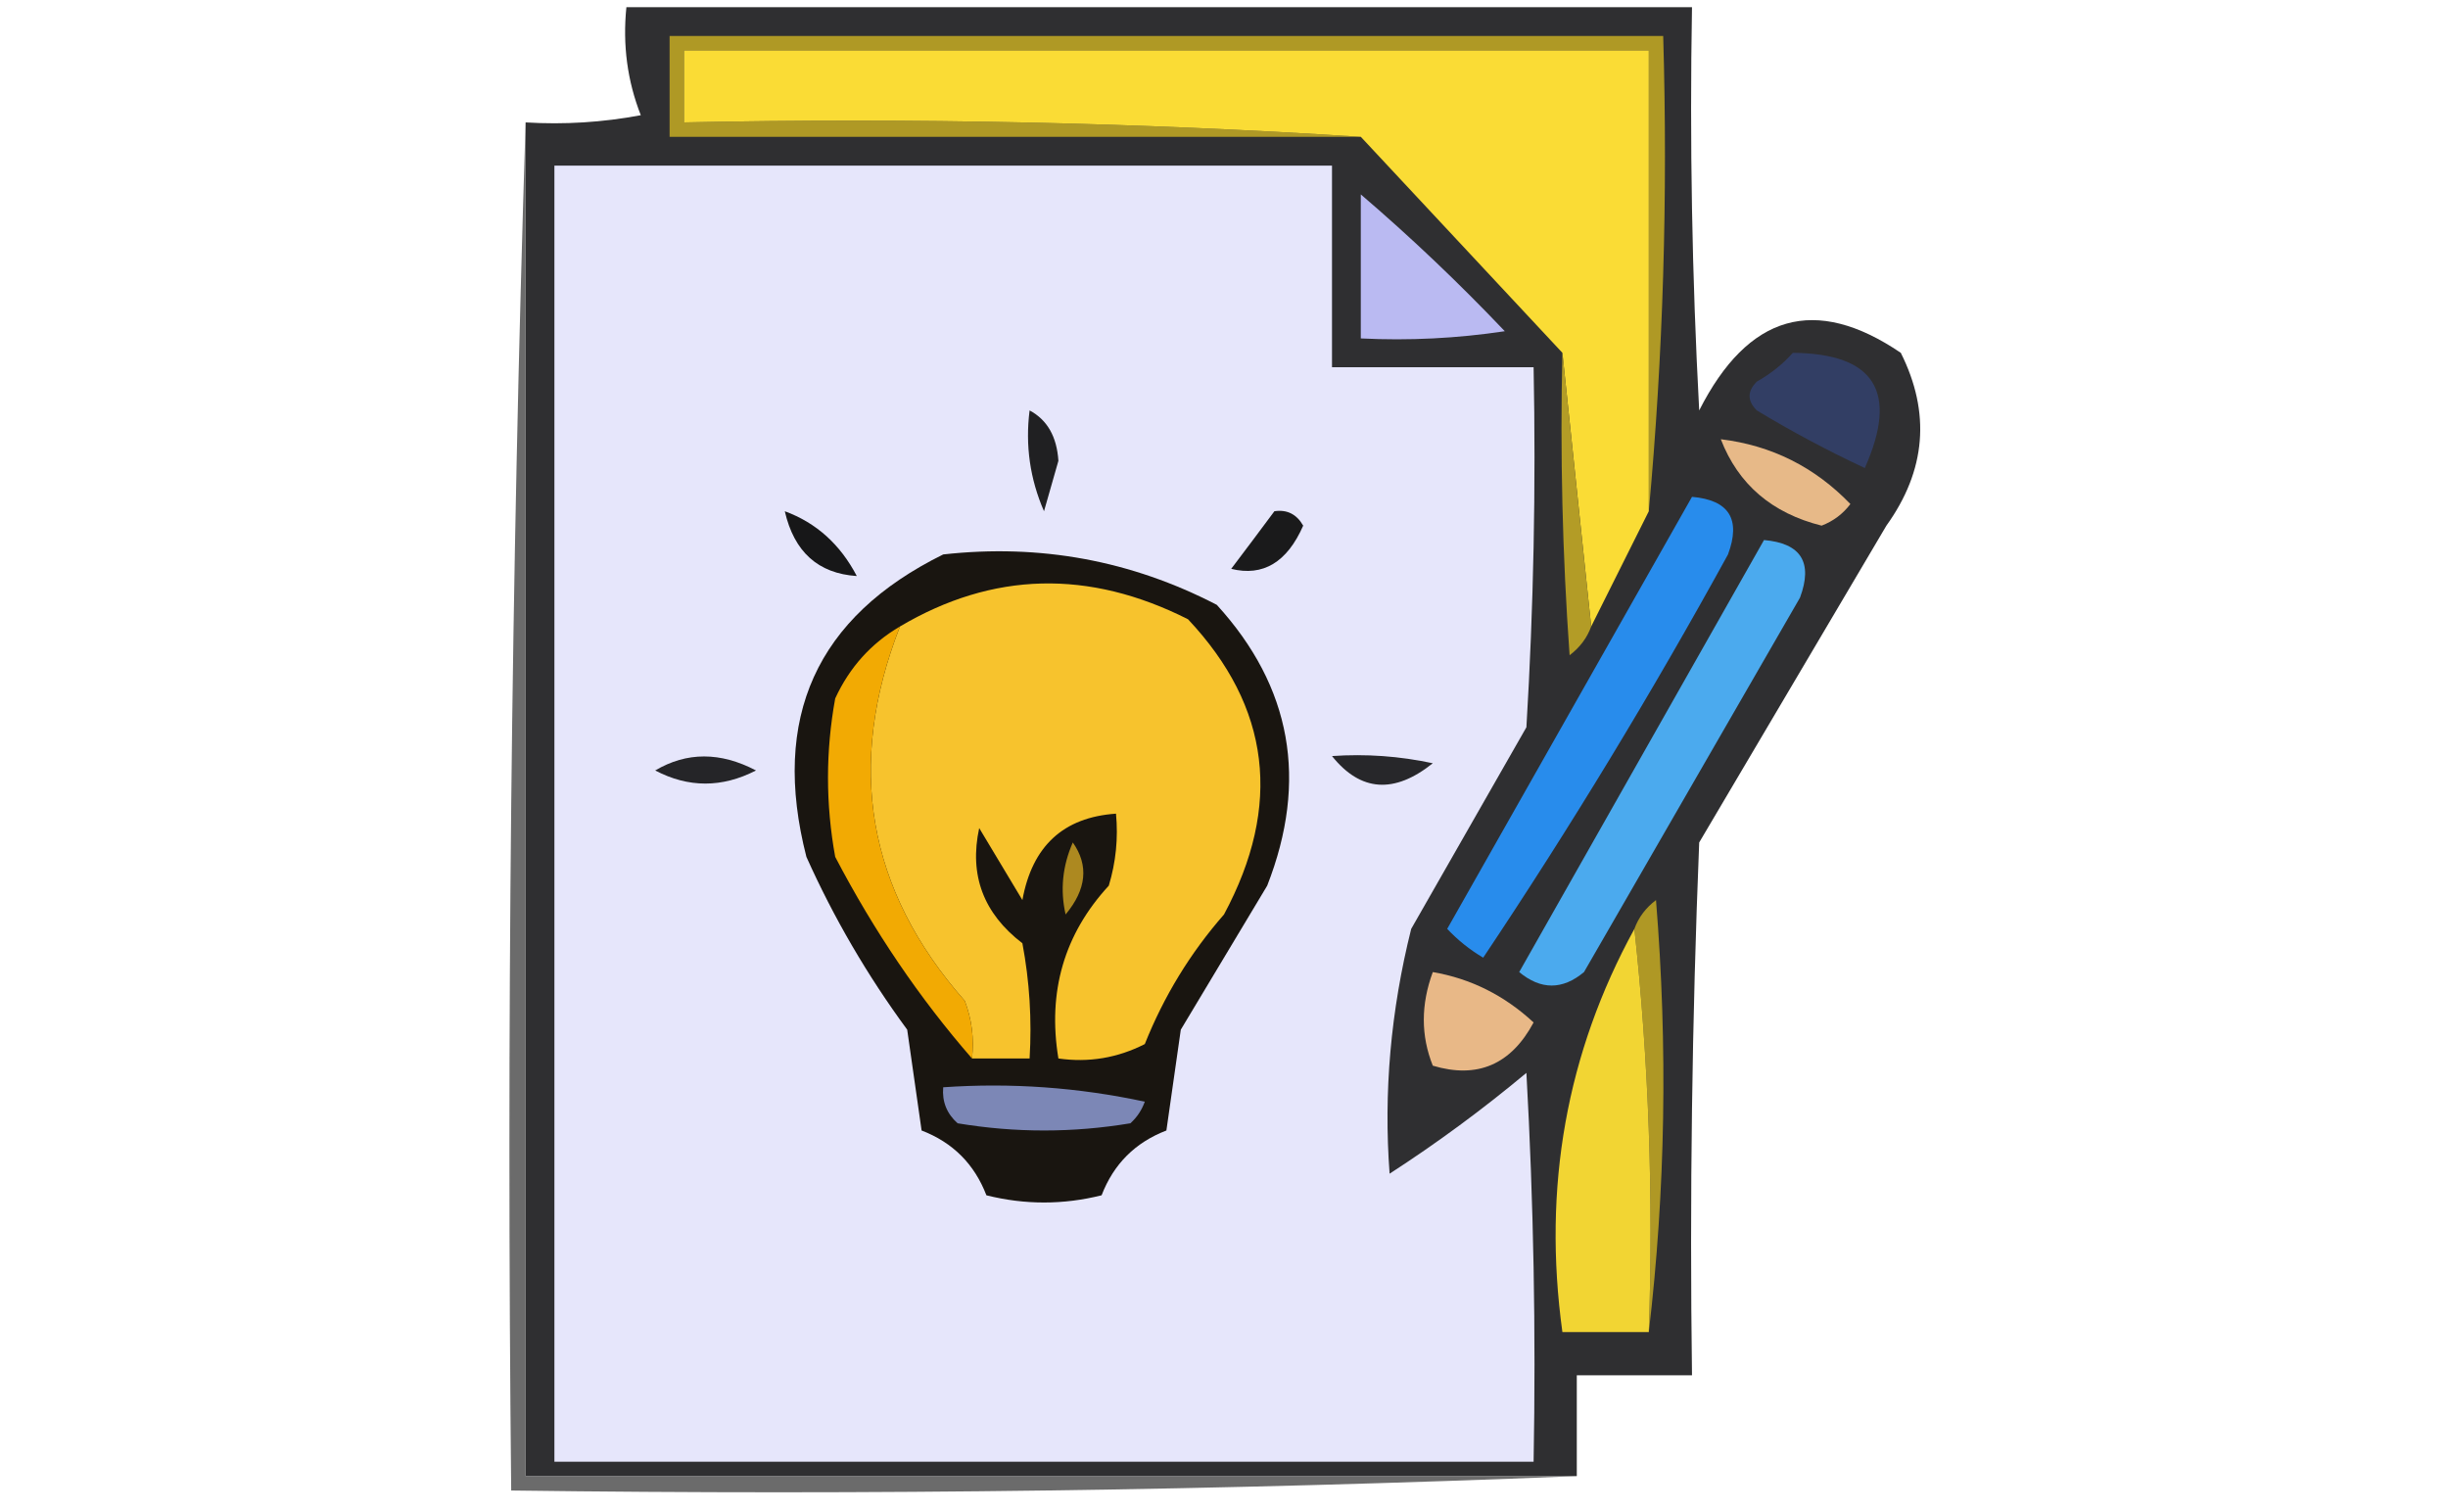 <svg xmlns="http://www.w3.org/2000/svg" xmlns:xlink="http://www.w3.org/1999/xlink" width="170px" height="105px" style="shape-rendering:geometricPrecision; text-rendering:geometricPrecision; image-rendering:optimizeQuality; fill-rule:evenodd; clip-rule:evenodd"><g><path style="opacity:0.888" fill="#161618" d="M 109.5,102.5 C 85.167,102.5 60.833,102.5 36.5,102.5C 36.5,71.167 36.5,39.833 36.5,8.5C 39.187,8.664 41.854,8.497 44.5,8C 43.565,5.619 43.232,3.119 43.5,0.5C 68.167,0.5 92.833,0.5 117.5,0.5C 117.334,9.839 117.5,19.173 118,28.5C 121.397,21.804 126.063,20.47 132,24.5C 134.086,28.666 133.753,32.666 131,36.5C 126.667,43.833 122.333,51.167 118,58.5C 117.5,70.829 117.333,83.162 117.5,95.5C 114.833,95.5 112.167,95.5 109.5,95.5C 109.5,97.833 109.5,100.167 109.5,102.5 Z"></path></g><g><path style="opacity:1" fill="#af9925" d="M 114.5,35.5 C 114.5,24.833 114.5,14.167 114.5,3.5C 92.167,3.5 69.833,3.5 47.5,3.5C 47.5,5.167 47.5,6.833 47.5,8.5C 63.342,8.17 79.009,8.504 94.5,9.5C 78.5,9.5 62.5,9.5 46.5,9.5C 46.5,7.167 46.5,4.833 46.5,2.5C 69.5,2.5 92.5,2.5 115.5,2.5C 115.828,13.679 115.495,24.679 114.5,35.5 Z"></path></g><g><path style="opacity:1" fill="#fadc35" d="M 114.5,35.5 C 113.167,38.167 111.833,40.833 110.5,43.5C 109.833,37.167 109.167,30.833 108.5,24.5C 103.833,19.5 99.167,14.5 94.5,9.5C 79.009,8.504 63.342,8.17 47.5,8.5C 47.5,6.833 47.5,5.167 47.5,3.5C 69.833,3.5 92.167,3.5 114.5,3.5C 114.5,14.167 114.5,24.833 114.5,35.5 Z"></path></g><g><path style="opacity:1" fill="#e6e6fb" d="M 38.5,11.5 C 56.5,11.5 74.5,11.5 92.5,11.5C 92.5,16.167 92.5,20.833 92.5,25.5C 97.167,25.5 101.833,25.5 106.5,25.5C 106.666,33.84 106.5,42.173 106,50.5C 103.333,55.167 100.667,59.833 98,64.5C 96.576,70.195 96.076,75.862 96.5,81.5C 99.807,79.36 102.974,77.026 106,74.5C 106.5,83.494 106.666,92.494 106.5,101.5C 83.833,101.5 61.167,101.5 38.5,101.5C 38.5,71.5 38.5,41.5 38.5,11.5 Z"></path></g><g><path style="opacity:1" fill="#babaf2" d="M 94.5,13.5 C 97.964,16.462 101.297,19.629 104.5,23C 101.183,23.498 97.85,23.665 94.5,23.5C 94.5,20.167 94.5,16.833 94.5,13.5 Z"></path></g><g><path style="opacity:1" fill="#b39c26" d="M 108.5,24.5 C 109.167,30.833 109.833,37.167 110.5,43.5C 110.217,44.289 109.717,44.956 109,45.5C 108.5,38.508 108.334,31.508 108.5,24.5 Z"></path></g><g><path style="opacity:1" fill="#323e64" d="M 124.5,24.5 C 130.191,24.548 131.857,27.215 129.5,32.5C 126.921,31.294 124.421,29.961 122,28.5C 121.333,27.833 121.333,27.167 122,26.5C 122.995,25.934 123.828,25.267 124.5,24.5 Z"></path></g><g><path style="opacity:1" fill="#202022" d="M 71.5,28.5 C 72.725,29.152 73.392,30.319 73.5,32C 73.167,33.167 72.833,34.333 72.5,35.5C 71.526,33.257 71.192,30.924 71.5,28.5 Z"></path></g><g><path style="opacity:1" fill="#e7b988" d="M 119.5,30.5 C 123.024,30.929 126.024,32.429 128.5,35C 127.975,35.692 127.308,36.192 126.5,36.5C 123.047,35.634 120.714,33.634 119.5,30.5 Z"></path></g><g><path style="opacity:1" fill="#171718" d="M 54.5,35.5 C 56.682,36.3 58.349,37.8 59.5,40C 56.814,39.823 55.148,38.323 54.5,35.5 Z"></path></g><g><path style="opacity:1" fill="#1a1a1b" d="M 88.5,35.5 C 89.376,35.369 90.043,35.703 90.5,36.5C 89.379,39.047 87.712,40.047 85.5,39.5C 86.524,38.148 87.524,36.815 88.5,35.5 Z"></path></g><g><path style="opacity:1" fill="#288cec" d="M 117.5,34.5 C 120.076,34.722 120.91,36.055 120,38.5C 114.731,48.096 109.064,57.43 103,66.5C 102.075,65.954 101.242,65.287 100.5,64.5C 106.179,54.473 111.845,44.473 117.5,34.5 Z"></path></g><g><path style="opacity:1" fill="#252528" d="M 45.5,53.5 C 47.693,52.203 50.027,52.203 52.5,53.5C 50.141,54.714 47.808,54.714 45.5,53.5 Z"></path></g><g><path style="opacity:1" fill="#27272a" d="M 92.5,52.5 C 94.857,52.337 97.19,52.503 99.5,53C 96.816,55.145 94.483,54.978 92.5,52.5 Z"></path></g><g><path style="opacity:1" fill="#4baaee" d="M 122.5,37.5 C 125.076,37.722 125.91,39.055 125,41.5C 120,50.167 115,58.833 110,67.5C 108.506,68.747 107.006,68.747 105.5,67.5C 111.179,57.473 116.845,47.473 122.5,37.5 Z"></path></g><g><path style="opacity:1" fill="#191510" d="M 65.5,38.5 C 72.221,37.751 78.554,38.918 84.5,42C 89.691,47.69 90.858,54.19 88,61.5C 86,64.833 84,68.167 82,71.5C 81.667,73.833 81.333,76.167 81,78.5C 78.833,79.333 77.333,80.833 76.5,83C 73.833,83.667 71.167,83.667 68.5,83C 67.667,80.833 66.167,79.333 64,78.5C 63.667,76.167 63.333,73.833 63,71.5C 60.235,67.739 57.902,63.739 56,59.5C 53.525,49.844 56.692,42.844 65.5,38.5 Z"></path></g><g><path style="opacity:1" fill="#f7c32d" d="M 67.5,73.5 C 67.657,72.127 67.49,70.793 67,69.5C 60.221,61.807 58.721,53.14 62.5,43.5C 68.947,39.691 75.613,39.525 82.5,43C 88.229,49.093 89.062,55.926 85,63.5C 82.665,66.166 80.831,69.166 79.5,72.5C 77.604,73.466 75.604,73.799 73.5,73.5C 72.736,68.859 73.903,64.859 77,61.5C 77.493,59.866 77.66,58.199 77.5,56.5C 73.846,56.751 71.679,58.751 71,62.5C 70,60.833 69,59.167 68,57.5C 67.293,60.761 68.293,63.428 71,65.5C 71.497,68.146 71.664,70.813 71.5,73.5C 70.167,73.5 68.833,73.5 67.5,73.5 Z"></path></g><g><path style="opacity:1" fill="#ad8920" d="M 74.5,58.5 C 75.621,60.089 75.454,61.756 74,63.5C 73.615,61.803 73.782,60.137 74.5,58.5 Z"></path></g><g><path style="opacity:1" fill="#f2aa03" d="M 62.5,43.5 C 58.721,53.14 60.221,61.807 67,69.5C 67.49,70.793 67.657,72.127 67.5,73.5C 63.864,69.326 60.697,64.659 58,59.5C 57.333,55.833 57.333,52.167 58,48.5C 58.996,46.34 60.496,44.673 62.5,43.5 Z"></path></g><g><path style="opacity:1" fill="#af9825" d="M 114.5,92.5 C 114.827,82.985 114.494,73.652 113.5,64.5C 113.783,63.711 114.283,63.044 115,62.5C 115.825,72.675 115.658,82.675 114.5,92.5 Z"></path></g><g><path style="opacity:1" fill="#f2d533" d="M 113.5,64.5 C 114.494,73.652 114.827,82.985 114.5,92.5C 112.5,92.5 110.5,92.5 108.5,92.5C 107.115,82.444 108.782,73.11 113.5,64.5 Z"></path></g><g><path style="opacity:1" fill="#e8b887" d="M 99.5,67.5 C 102.14,67.954 104.473,69.121 106.5,71C 104.93,73.927 102.596,74.927 99.5,74C 98.667,71.919 98.667,69.752 99.5,67.5 Z"></path></g><g><path style="opacity:1" fill="#7c87b6" d="M 65.5,75.5 C 70.214,75.173 74.88,75.507 79.5,76.5C 79.291,77.086 78.957,77.586 78.5,78C 74.5,78.667 70.5,78.667 66.5,78C 65.748,77.329 65.414,76.496 65.5,75.5 Z"></path></g><g><path style="opacity:0.793" fill="#464646" d="M 36.5,8.5 C 36.5,39.833 36.5,71.167 36.5,102.5C 60.833,102.5 85.167,102.5 109.5,102.5C 85.006,103.498 60.339,103.831 35.5,103.5C 35.169,71.662 35.502,39.996 36.5,8.5 Z"></path></g></svg>